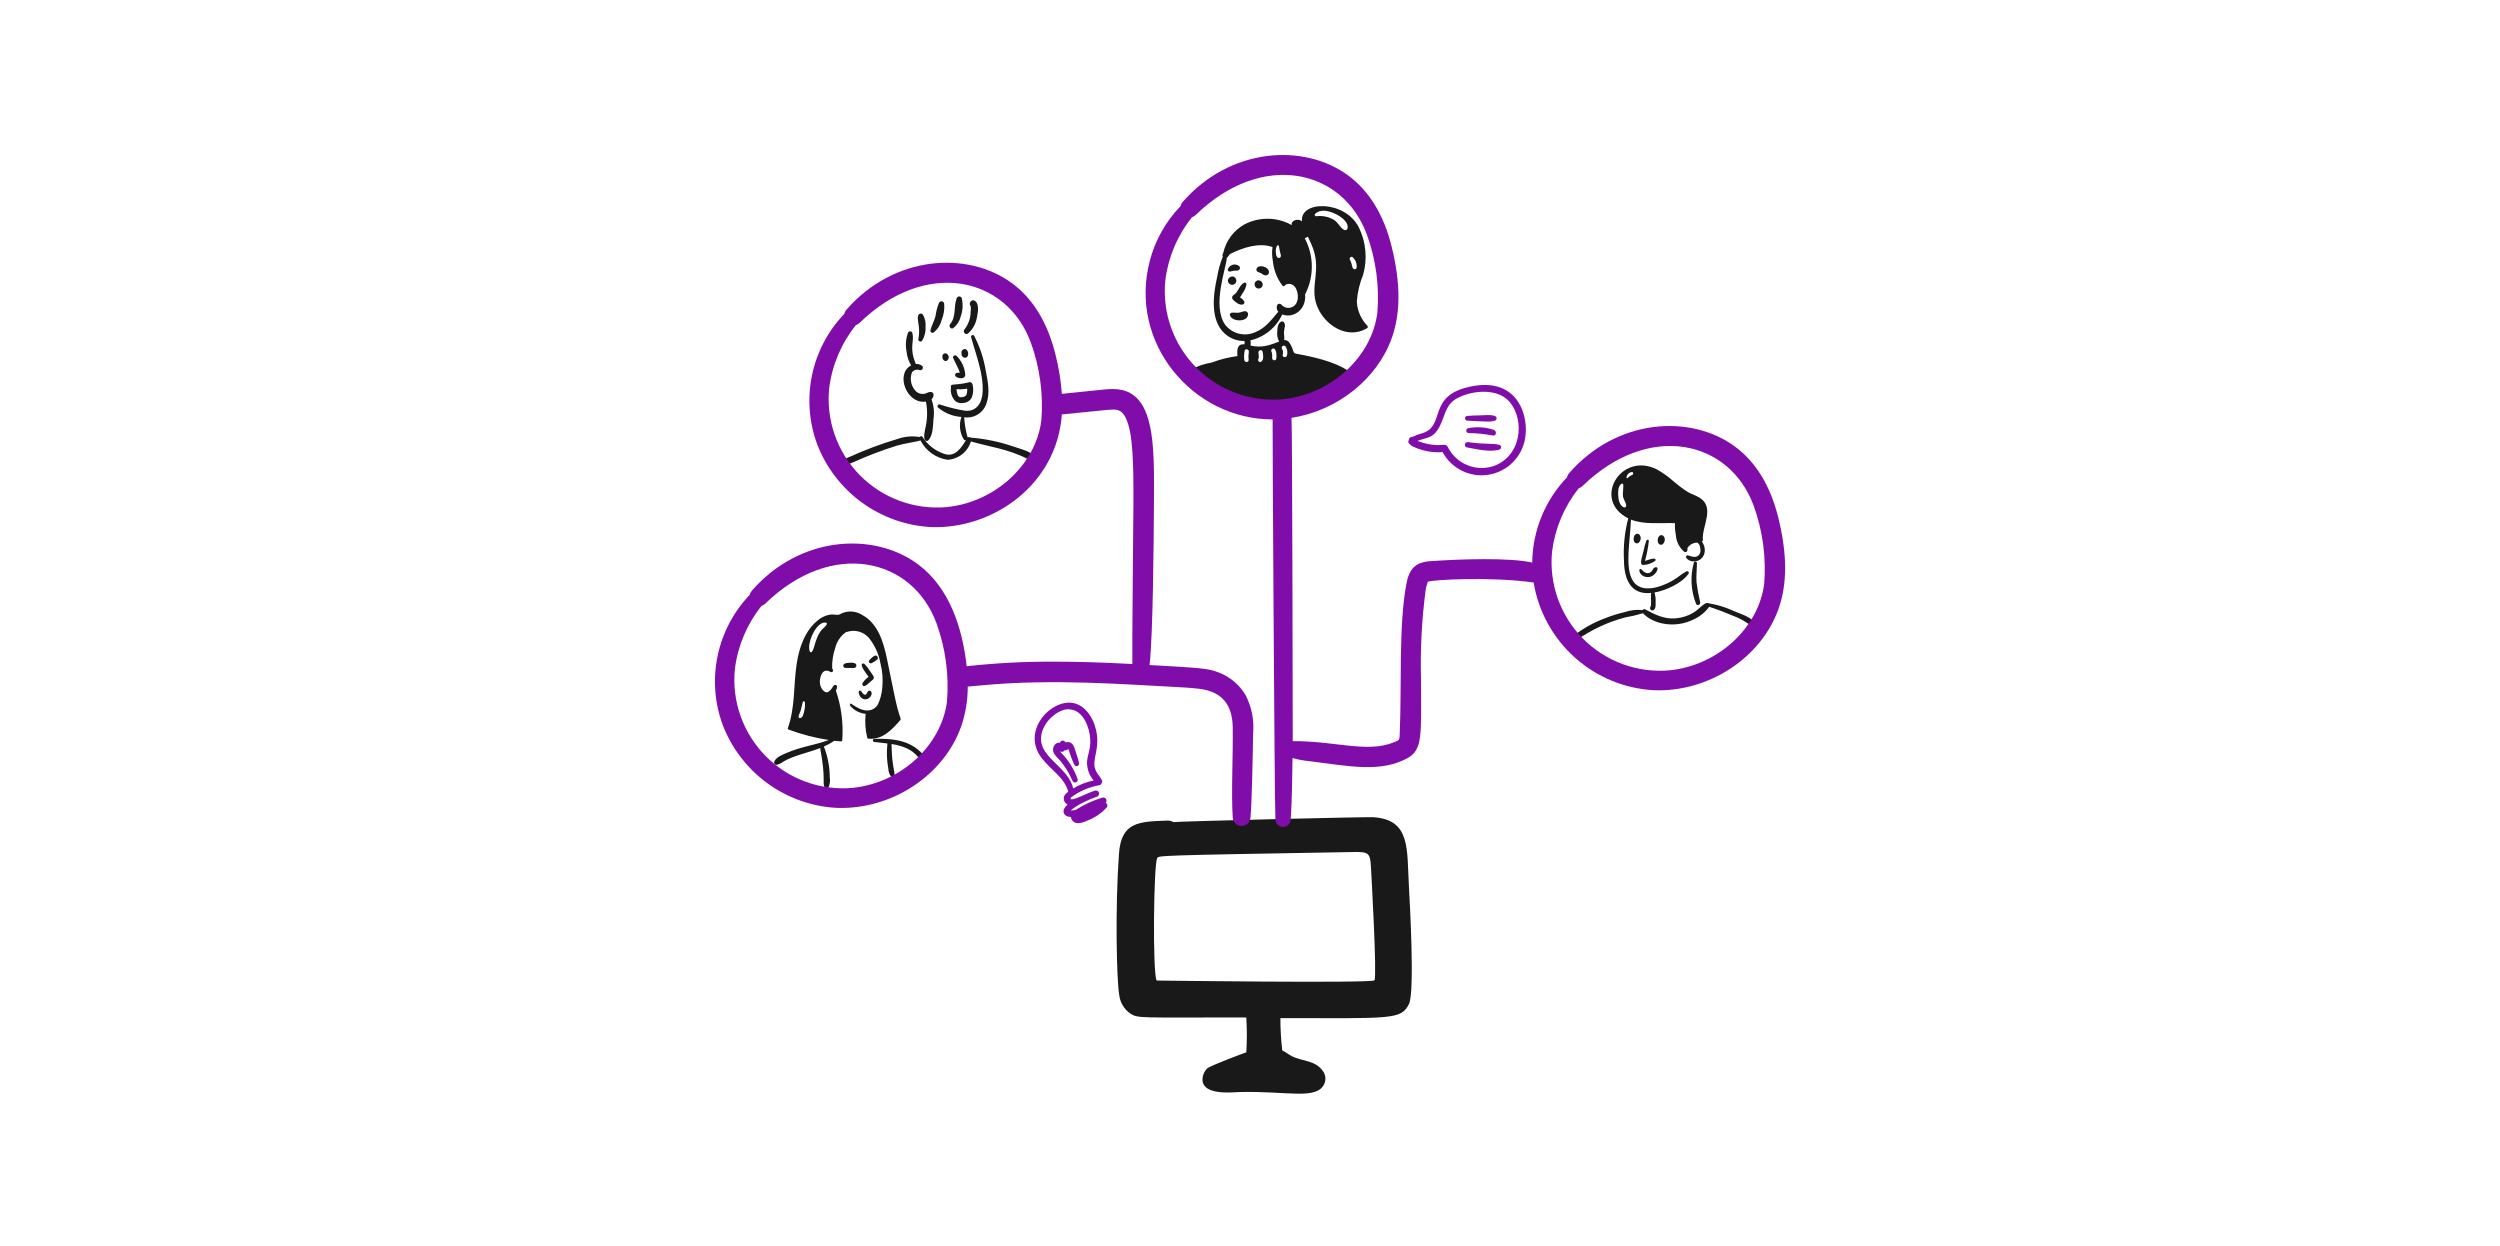 <?xml version="1.0" encoding="utf-8"?>
<svg xmlns="http://www.w3.org/2000/svg" width="305" height="152" viewBox="0 0 305 152" fill="none">
<path d="M207.024 68.693C207.023 68.648 207.006 68.605 206.976 68.571C206.946 68.537 206.905 68.515 206.861 68.508C206.816 68.501 206.771 68.511 206.733 68.534C206.694 68.557 206.665 68.594 206.651 68.636C206.19 70.3 206.285 72.07 206.923 73.674C207.059 73.973 207.474 73.772 207.423 73.484C207.226 72.671 207.075 71.848 206.972 71.018C206.927 70.322 207.024 69.413 207.024 68.693Z" fill="#191919"/>
<path d="M201.162 65.994C201.162 65.853 200.941 65.773 200.873 65.926C200.725 66.292 200.616 66.673 200.549 67.061C200.392 67.809 199.929 68.897 200.45 68.928C200.986 68.913 201.504 68.736 201.937 68.421C201.957 68.404 201.972 68.382 201.98 68.357C201.988 68.332 201.987 68.305 201.98 68.28C201.865 67.94 201.032 68.359 200.688 68.428C200.909 67.63 201.068 66.817 201.162 65.994Z" fill="#191919"/>
<path d="M201.099 70.412C201.969 70.344 202.463 69.273 202.099 69.207C201.71 69.139 201.652 69.576 201.43 69.764C200.98 70.144 200.556 69.799 200.232 69.454C200.213 69.434 200.188 69.421 200.162 69.416C200.135 69.411 200.107 69.413 200.082 69.424C200.057 69.435 200.036 69.453 200.021 69.475C200.007 69.498 199.999 69.525 200 69.552C200 69.948 200.363 70.412 201.099 70.412Z" fill="#191919"/>
<path d="M200.119 65.403C199.928 64.96 199.487 65.07 199.358 65.438C199.229 65.805 199.326 66.29 199.704 66.29C199.923 66.29 200.006 66.138 200.098 65.959C200.141 65.873 200.165 65.779 200.169 65.683C200.173 65.587 200.156 65.492 200.119 65.403Z" fill="#191919"/>
<path d="M203.057 65.575C202.866 65.132 202.425 65.242 202.296 65.61C202.167 65.979 202.264 66.463 202.641 66.463C202.861 66.463 202.943 66.311 203.036 66.132C203.079 66.046 203.103 65.952 203.106 65.856C203.11 65.76 203.093 65.664 203.057 65.575Z" fill="#191919"/>
<path d="M214.218 76.182C213.789 75.306 212.45 74.944 211.597 74.576C210.595 74.111 209.536 73.781 208.447 73.597C208.021 73.348 207.271 74.357 206.58 74.759C205.923 75.142 205.189 75.374 204.431 75.439C203.065 75.55 201.991 75.031 200.725 74.351C200.671 74.32 200.609 74.31 200.548 74.322C200.487 74.333 200.433 74.366 200.394 74.414C200.39 74.418 200.388 74.423 200.387 74.428C199.649 74.351 198.903 74.438 198.203 74.682C197.405 74.861 196.623 75.103 195.864 75.408C194.458 75.924 193.141 76.656 191.961 77.578C191.655 77.831 192.057 78.3 192.348 78.092C194.137 76.83 196.136 75.895 198.252 75.33C198.992 75.201 199.723 75.029 200.444 74.816C201.699 76.176 204.397 76.696 206.636 75.564C207.386 75.224 208.035 74.695 208.518 74.029C209.511 74.346 210.444 74.709 211.315 75.078C212.227 75.404 213.078 75.883 213.831 76.494C213.875 76.535 213.932 76.558 213.992 76.559C214.052 76.561 214.111 76.541 214.158 76.504C214.204 76.466 214.236 76.413 214.247 76.354C214.258 76.295 214.248 76.234 214.218 76.182Z" fill="#191919"/>
<path d="M112.085 91.535C110.589 90.236 108.625 90.083 106.667 90.147C106.62 90.15 106.575 90.171 106.543 90.205C106.51 90.24 106.492 90.286 106.492 90.333C106.492 90.381 106.51 90.427 106.543 90.462C106.575 90.496 106.62 90.517 106.667 90.52C107.196 90.584 107.731 90.633 108.267 90.703C108.149 91.734 108.187 92.777 108.379 93.796C108.382 94.144 108.503 94.48 108.724 94.748C108.752 94.773 108.785 94.791 108.822 94.8C108.858 94.809 108.896 94.808 108.932 94.798C108.967 94.788 109 94.77 109.027 94.744C109.054 94.718 109.073 94.685 109.084 94.65C109.22 94.278 109.028 94.168 108.865 92.642C108.797 92.021 108.797 91.394 108.767 90.767C111.754 91.252 111.923 92.555 112.643 92.98C112.669 92.994 112.699 93.002 112.729 93.002C112.759 93.001 112.788 92.993 112.814 92.979C112.841 92.964 112.862 92.942 112.878 92.917C112.894 92.891 112.902 92.861 112.903 92.831C112.931 92.302 112.473 91.872 112.085 91.535Z" fill="#191919"/>
<path d="M185.69 49.952C184.699 47.496 182.505 46.655 179.941 47.063C173.889 48.025 176.534 51.927 173.522 52.855C173.124 52.953 172.738 53.097 172.374 53.285C172.313 53.276 172.251 53.279 172.192 53.296C172.133 53.312 172.078 53.341 172.031 53.38C171.983 53.419 171.945 53.468 171.918 53.523C171.891 53.578 171.876 53.639 171.874 53.7C171.847 53.736 171.829 53.777 171.82 53.821C171.811 53.865 171.811 53.91 171.821 53.953C171.831 53.997 171.851 54.037 171.878 54.073C171.905 54.108 171.94 54.137 171.979 54.158C172.045 54.264 172.137 54.352 172.247 54.411C173.406 54.994 174.701 55.253 175.995 55.159C176.53 56.147 177.36 56.944 178.369 57.438C179.378 57.932 180.516 58.099 181.624 57.915C182.732 57.732 183.756 57.207 184.551 56.414C185.347 55.621 185.876 54.6 186.063 53.492C186.26 52.3 186.131 51.077 185.69 49.952ZM182.498 56.756C181.412 57.195 180.201 57.206 179.107 56.786C178.014 56.366 177.121 55.547 176.608 54.494C176.373 54.025 175.863 54.494 174.276 54.184C173.856 54.103 173.443 53.985 173.043 53.832C173.019 53.809 172.993 53.788 172.966 53.768C174.406 53.27 175.142 53.472 176.002 51.176C176.367 50.203 176.654 49.254 177.58 48.695C179.229 47.703 182.231 47.307 183.83 48.695C185.909 50.503 186.001 55.208 182.498 56.756Z" fill="#800DA9"/>
<path d="M179.025 51.325C179.474 51.365 181.551 51.432 181.603 51.432C181.868 51.437 182.133 51.398 182.385 51.319C182.445 51.3 182.497 51.262 182.534 51.211C182.57 51.16 182.59 51.099 182.589 51.036C182.589 50.47 181.102 50.673 180.481 50.678C180.005 50.678 179.509 50.699 179.023 50.741C178.984 50.741 178.946 50.749 178.911 50.763C178.876 50.778 178.843 50.8 178.816 50.827C178.789 50.854 178.768 50.887 178.753 50.922C178.739 50.958 178.731 50.996 178.731 51.034C178.732 51.073 178.739 51.111 178.754 51.146C178.769 51.181 178.791 51.214 178.818 51.241C178.845 51.268 178.877 51.289 178.913 51.304C178.948 51.318 178.986 51.326 179.025 51.325Z" fill="#800DA9"/>
<path d="M179.11 52.241C179.038 52.258 178.976 52.301 178.934 52.361C178.892 52.421 178.873 52.495 178.881 52.567C178.89 52.64 178.925 52.708 178.979 52.757C179.034 52.806 179.104 52.833 179.178 52.833C180.19 52.848 181.199 52.952 182.194 53.143C182.572 53.143 182.607 52.591 182.271 52.453C181.255 52.104 180.164 52.031 179.11 52.241Z" fill="#800DA9"/>
<path d="M182.921 54.277C182.15 54.046 181.456 54.256 179.053 53.937C178.972 53.935 178.893 53.962 178.831 54.014C178.768 54.066 178.728 54.14 178.716 54.22C178.705 54.301 178.724 54.382 178.769 54.45C178.814 54.517 178.883 54.566 178.961 54.586C180.097 54.771 181.66 55.208 182.921 54.853C182.983 54.835 183.037 54.797 183.076 54.745C183.115 54.693 183.136 54.63 183.136 54.565C183.136 54.501 183.115 54.438 183.076 54.386C183.037 54.334 182.983 54.296 182.921 54.277Z" fill="#800DA9"/>
<path d="M146.711 131.877C146.94 133.665 150.397 133.251 151.249 133.228C157.128 133.079 160.707 134.265 161.585 132.18C161.688 131.925 161.721 131.648 161.683 131.376C161.645 131.105 161.535 130.848 161.366 130.632C160.425 129.328 158.859 129.485 157.626 128.868C157.303 128.704 156.885 128.373 156.434 128.145C156.284 126.84 156.208 125.527 156.207 124.213C169.797 124.213 170.937 124.449 171.908 122.46C172.611 120.926 171.987 109.903 171.893 108.244C171.621 103.587 172.15 99.978 167.504 99.697C166.66 99.648 143.448 100.207 143.165 100.3C142.942 100.167 142.685 100.101 142.425 100.111C138.912 100.234 136.793 100.279 136.514 104.154C136.038 110.738 136.221 119.558 136.545 121.387C136.597 121.838 136.744 122.273 136.977 122.663C137.209 123.054 137.521 123.39 137.893 123.651C138.868 124.268 138.924 124.127 152.048 124.127C152.136 125.545 152.138 126.967 152.051 128.384C151.847 128.452 147.711 129.968 147.259 130.365C147.065 130.563 146.915 130.801 146.821 131.062C146.726 131.322 146.689 131.6 146.711 131.877ZM165.08 103.948C167.036 103.915 167.169 104.057 167.265 105.935C167.295 106.508 168.017 119.119 167.681 119.603C167.259 119.976 141.039 119.625 141.108 119.625C140.608 118.68 140.741 105.583 141.171 104.712C141.339 104.37 140.781 104.365 165.08 103.948Z" fill="#191919"/>
<path d="M109.88 87.667C109.3 86.068 109.091 84.539 108.175 80.213C107.758 78.247 107.087 76.068 105.209 75.034C104.816 74.778 104.363 74.631 103.895 74.607C103.428 74.583 102.962 74.683 102.545 74.898C102.121 75.17 101.887 74.842 101.08 75.018C100.605 75.133 100.164 75.355 99.788 75.666C98.207 76.927 97.506 78.991 97.204 80.922C96.789 83.557 97.036 86.286 96.116 88.834C96.107 88.871 96.112 88.909 96.131 88.942C96.149 88.975 96.179 88.999 96.215 89.01C97.796 89.599 99.433 90.024 101.101 90.28C99.462 90.902 97.808 91.061 95.979 91.851C95.478 92.067 94.697 92.359 94.472 92.894C94.447 92.942 94.436 92.995 94.441 93.049C94.446 93.102 94.465 93.153 94.498 93.196C94.53 93.238 94.574 93.271 94.624 93.29C94.674 93.309 94.729 93.313 94.781 93.302C95.081 93.223 95.361 93.084 95.606 92.894C96.861 92.164 98.558 91.845 100.059 91.262C100.768 95.046 100.302 95.432 100.603 96.053C100.628 96.093 100.663 96.127 100.704 96.15C100.746 96.173 100.793 96.186 100.841 96.186C100.888 96.186 100.935 96.173 100.977 96.15C101.019 96.127 101.054 96.093 101.079 96.053C101.246 95.679 101.3 95.265 101.234 94.862C101.229 93.567 100.986 92.285 100.515 91.079C100.959 90.885 101.384 90.649 101.783 90.374C102.055 90.402 102.333 90.428 102.615 90.451C102.652 90.45 102.687 90.435 102.713 90.409C102.739 90.383 102.754 90.348 102.755 90.311C102.909 88.264 102.645 86.207 101.98 84.265C102.066 84.115 102.114 83.946 102.122 83.772C102.122 83.738 102.113 83.705 102.098 83.674C102.083 83.644 102.061 83.617 102.033 83.597C102.006 83.576 101.974 83.562 101.941 83.556C101.907 83.55 101.872 83.552 101.839 83.561C101.693 83.613 101.618 83.757 101.523 83.921C101.407 84.107 101.256 84.269 101.079 84.397C100.641 84.677 100.071 84.009 100.022 83.284C99.987 82.755 100.259 81.379 101.29 81.959C101.584 82.124 101.739 81.838 101.523 81.529C101.497 80.691 101.623 79.856 101.896 79.063C102.086 78.27 102.559 77.573 103.227 77.104C103.258 77.113 103.29 77.11 103.319 77.098C103.781 76.94 104.279 76.921 104.751 77.044C105.223 77.167 105.649 77.425 105.975 77.788C106.704 78.68 107.195 79.741 107.403 80.874C107.665 81.878 107.744 82.921 107.635 83.953C107.574 84.675 107.378 85.38 107.058 86.031C106.841 86.332 106.527 86.548 106.17 86.643C105.297 86.843 104.492 86.275 103.803 85.834C103.739 85.792 103.654 86.004 103.704 86.073C103.937 86.361 104.226 86.599 104.553 86.773C104.88 86.948 105.239 87.055 105.608 87.087C105.502 88.066 105.569 89.056 105.805 90.011C105.814 90.042 105.833 90.069 105.858 90.088C105.884 90.107 105.915 90.117 105.947 90.117C107.623 90.302 108.849 89.004 109.842 87.848C109.873 87.772 109.901 87.716 109.88 87.667ZM98.048 87.019C97.98 87.265 97.872 87.631 97.555 87.603C97.238 87.575 97.588 86.991 97.674 86.716C97.785 86.365 97.829 86.004 97.935 85.659C97.943 85.626 97.963 85.598 97.99 85.579C98.018 85.561 98.052 85.552 98.085 85.557C98.118 85.561 98.148 85.578 98.17 85.603C98.192 85.628 98.203 85.661 98.203 85.694C98.236 86.14 98.185 86.589 98.05 87.016L98.048 87.019ZM100.859 76.175C100.587 76.697 100.213 76.575 99.697 77.767C99.376 78.507 99.311 79.259 99.027 79.543C99.012 79.557 98.995 79.568 98.975 79.574C98.956 79.581 98.935 79.583 98.915 79.58C98.894 79.577 98.875 79.57 98.858 79.559C98.84 79.548 98.826 79.533 98.816 79.515C98.34 78.65 99.585 75.693 100.775 75.964C100.796 75.97 100.816 75.98 100.832 75.995C100.849 76.009 100.862 76.028 100.871 76.048C100.879 76.069 100.883 76.091 100.881 76.113C100.88 76.135 100.873 76.156 100.862 76.175H100.859Z" fill="#191919"/>
<path d="M150.688 33.881C150.247 33.405 149.481 34.111 149.948 34.578C149.993 34.629 150.048 34.67 150.11 34.699C150.171 34.728 150.238 34.745 150.306 34.748C150.373 34.751 150.441 34.74 150.505 34.716C150.569 34.692 150.627 34.656 150.676 34.61C150.726 34.563 150.765 34.507 150.793 34.445C150.82 34.383 150.835 34.316 150.836 34.248C150.837 34.18 150.824 34.112 150.799 34.049C150.774 33.986 150.736 33.929 150.688 33.881Z" fill="#191919"/>
<path d="M153.534 34.198C153.471 34.199 153.408 34.212 153.35 34.238C153.292 34.263 153.239 34.3 153.195 34.346C153.151 34.392 153.117 34.446 153.094 34.505C153.071 34.565 153.061 34.628 153.062 34.691C153.058 34.803 153.092 34.912 153.157 35.002C153.223 35.093 153.317 35.158 153.424 35.188C153.532 35.218 153.646 35.211 153.749 35.168C153.852 35.125 153.938 35.049 153.992 34.952C154.032 34.873 154.051 34.785 154.047 34.697C154.044 34.609 154.018 34.523 153.972 34.448C153.926 34.373 153.862 34.31 153.786 34.266C153.709 34.222 153.622 34.199 153.534 34.198Z" fill="#191919"/>
<path d="M151.276 36.283C151.387 36.134 151.486 35.977 151.572 35.811C151.831 35.479 152.003 35.086 152.072 34.67C152.071 34.636 152.061 34.603 152.044 34.573C152.026 34.544 152.001 34.519 151.972 34.502C151.942 34.485 151.908 34.476 151.874 34.476C151.84 34.476 151.806 34.484 151.776 34.501C151.176 34.788 151.077 35.661 150.501 35.987C150.453 36.017 150.413 36.056 150.382 36.103C150.352 36.15 150.332 36.203 150.325 36.258C150.317 36.313 150.322 36.37 150.339 36.423C150.356 36.476 150.385 36.525 150.423 36.566C150.754 36.868 151.149 37.241 151.621 37.15C151.661 37.139 151.698 37.118 151.729 37.09C151.76 37.062 151.784 37.027 151.799 36.989C151.815 36.95 151.822 36.908 151.819 36.867C151.816 36.825 151.804 36.785 151.783 36.748C151.654 36.555 151.48 36.395 151.276 36.283Z" fill="#191919"/>
<path d="M150.052 38.464C150.283 39.266 152.124 39.33 152.257 38.435C152.271 38.38 152.273 38.322 152.261 38.267C152.25 38.211 152.226 38.158 152.192 38.113C152.157 38.068 152.113 38.031 152.062 38.005C152.011 37.979 151.955 37.965 151.898 37.964C151.609 37.971 151.363 38.136 151.074 38.154C150.786 38.172 150.51 38.11 150.228 38.154C150.164 38.172 150.11 38.215 150.077 38.273C150.044 38.331 150.035 38.4 150.052 38.464Z" fill="#191919"/>
<path d="M153.865 33.338C153.957 33.387 154.034 33.465 154.119 33.514C154.388 33.671 154.799 33.597 154.816 33.218C154.852 32.499 153.388 32.167 153.281 32.859C153.26 33.208 153.644 33.221 153.865 33.338Z" fill="#191919"/>
<path d="M150.011 33.134C150.185 33.111 150.357 33.075 150.526 33.028C150.7 33.029 150.874 33.017 151.047 32.993C151.099 32.978 151.146 32.95 151.184 32.911C151.222 32.872 151.249 32.824 151.263 32.772C151.277 32.72 151.278 32.665 151.264 32.612C151.251 32.559 151.225 32.511 151.187 32.472C151.076 32.378 150.943 32.313 150.8 32.284C150.657 32.255 150.509 32.262 150.37 32.305C150.23 32.348 150.104 32.425 150.002 32.529C149.9 32.633 149.826 32.761 149.786 32.902C149.784 32.932 149.789 32.962 149.8 32.991C149.81 33.019 149.827 33.045 149.848 33.067C149.869 33.089 149.894 33.106 149.922 33.118C149.95 33.129 149.981 33.135 150.011 33.134Z" fill="#191919"/>
<path d="M166.815 39.743C166.038 38.942 165.582 37.884 165.533 36.769C165.618 35.647 165.879 34.546 166.307 33.505C166.839 31.6 166.659 29.567 165.8 27.785C164.129 24.379 158.551 24.432 158.84 27.009C158.748 26.929 158.639 26.87 158.521 26.838C158.403 26.807 158.279 26.802 158.16 26.826C157.66 26.926 157.529 27.209 157.603 27.467C156.721 26.97 155.729 26.703 154.718 26.688C153.706 26.673 152.707 26.912 151.811 27.383C151.169 27.744 150.61 28.235 150.168 28.825C149.727 29.415 149.413 30.09 149.247 30.807C149.173 31 149.091 31.156 149.179 31.258C149.175 31.288 149.172 31.319 149.172 31.349C148.859 32.12 148.635 32.923 148.503 33.745C147.97 36.049 147.654 39.058 149.376 40.656C149.703 40.967 150.088 41.211 150.509 41.372C150.931 41.534 151.38 41.611 151.831 41.598C151.843 41.732 151.847 41.867 151.842 42.002C150.973 41.934 150.894 42.56 150.969 43.44C149.888 43.586 148.827 43.853 147.805 44.236C146.908 44.381 146.043 44.68 145.248 45.12C144.782 45.465 144.557 45.698 144.959 46.208C145.688 46.976 146.589 47.56 147.587 47.913C148.61 48.407 149.673 48.814 150.764 49.131C151.765 49.413 152.66 49.925 153.723 49.942C158.013 50.01 159.015 49.562 162.333 47.736C163.245 47.269 164.098 46.697 164.877 46.032C164.919 46.036 164.962 46.028 165 46.007C165.037 45.986 165.067 45.953 165.085 45.914C165.103 45.875 165.108 45.831 165.1 45.789C165.091 45.747 165.07 45.709 165.039 45.679C163.595 44.371 160.939 43.707 159.008 43.319C157.971 43.11 157.92 43.202 157.775 42.825C157.676 42.475 157.524 42.143 157.324 41.84C157.258 41.726 157.162 41.633 157.046 41.57C156.93 41.508 156.8 41.479 156.668 41.487C156.725 41.163 156.624 40.782 156.647 40.458C156.673 40.092 156.881 39.668 156.654 39.338C156.625 39.289 156.58 39.25 156.526 39.229C156.473 39.207 156.414 39.203 156.358 39.218C155.895 39.389 155.856 39.944 155.83 40.381C155.764 40.825 155.843 41.278 156.056 41.673C154.75 42.177 153.908 42.458 152.561 42.159C152.605 41.95 152.601 41.734 152.548 41.527C153.394 41.329 154.184 40.941 154.858 40.393C155.531 39.844 156.071 39.15 156.436 38.361C157.741 38.883 159.418 37.81 159.219 35.881C159.241 35.868 159.258 35.848 159.268 35.825C159.792 34.772 160.057 33.608 160.041 32.432C160.026 31.256 159.729 30.1 159.177 29.062C159.318 29.029 159.449 28.961 159.557 28.864C159.693 29.174 159.84 29.476 159.98 29.787C161.377 32.888 159.721 34.819 160.66 37.29C161.56 39.652 164.337 41.483 166.768 40.052C166.796 40.039 166.82 40.019 166.838 39.994C166.857 39.969 166.868 39.94 166.873 39.91C166.878 39.879 166.875 39.848 166.864 39.819C166.854 39.79 166.837 39.764 166.815 39.743ZM156.859 42.293C156.961 42.455 157.027 42.637 157.051 42.827C157.075 43.017 157.058 43.21 157 43.393C156.9 43.716 156.388 43.576 156.493 43.251C156.531 43.137 156.543 43.015 156.527 42.895C156.512 42.776 156.469 42.661 156.402 42.561C156.218 42.272 156.677 42.004 156.859 42.293ZM155.281 42.526C155.711 42.405 155.78 43.326 155.704 43.766C155.646 44.106 155.142 43.956 155.197 43.624C155.237 43.362 155.203 43.094 155.098 42.85C155.089 42.817 155.086 42.782 155.09 42.747C155.094 42.713 155.105 42.68 155.122 42.65C155.139 42.62 155.162 42.593 155.189 42.572C155.217 42.55 155.248 42.535 155.281 42.526ZM153.57 43.603C153.575 43.417 153.56 43.231 153.527 43.047C153.471 42.716 153.974 42.576 154.034 42.906C154.102 43.273 154.232 43.872 153.872 44.125C153.591 44.323 153.328 43.864 153.604 43.667C153.549 43.709 153.57 43.646 153.57 43.603ZM152.358 42.941C152.305 43.26 152.296 43.585 152.329 43.907C152.361 44.247 151.834 44.247 151.801 43.907C151.763 43.538 151.777 43.165 151.843 42.8C151.904 42.468 152.415 42.612 152.358 42.941ZM155.796 29.984C155.85 29.864 156.017 29.935 156.028 30.048C156.088 30.421 156.168 30.79 156.268 31.154C156.341 31.509 155.656 31.824 155.641 30.647C155.639 30.417 155.692 30.189 155.796 29.984ZM158.247 36.769C158.189 36.963 158.079 37.137 157.929 37.273C157.779 37.409 157.595 37.501 157.397 37.54C157.198 37.579 156.993 37.564 156.803 37.495C156.612 37.426 156.444 37.307 156.317 37.15C156.277 37.111 156.229 37.084 156.175 37.07C156.122 37.056 156.066 37.056 156.012 37.07C155.959 37.084 155.91 37.112 155.871 37.151C155.832 37.19 155.803 37.238 155.788 37.291C155.751 37.418 155.746 37.553 155.774 37.682C155.802 37.811 155.863 37.931 155.951 38.031C155.135 38.996 154.352 40.062 153.132 40.532C152.504 40.812 151.799 40.872 151.132 40.703C150.465 40.535 149.874 40.147 149.454 39.602C147.832 37.222 149.625 32.666 149.666 31.457C149.696 31.442 149.723 31.421 149.743 31.394C149.846 31.252 149.956 31.116 150.074 30.986C151.632 30.204 153.604 29.558 155.246 30.14C155.165 30.709 155.179 31.288 155.289 31.852C155.394 32.936 155.796 33.969 156.451 34.84C156.463 34.861 156.481 34.879 156.501 34.892C156.522 34.906 156.545 34.914 156.569 34.918C156.593 34.921 156.618 34.919 156.642 34.912C156.665 34.904 156.687 34.892 156.704 34.875C156.784 34.793 156.874 34.722 156.972 34.663C157 34.67 157.029 34.67 157.057 34.663C158.137 34.416 158.543 35.973 158.247 36.769ZM164.412 27.787C164.411 27.838 164.397 27.888 164.37 27.933C164.344 27.977 164.307 28.013 164.262 28.039C164.217 28.064 164.167 28.078 164.115 28.078C164.064 28.078 164.013 28.065 163.968 28.04C163.462 27.756 163.258 27.123 162.722 26.816C162.087 26.441 161.345 26.288 160.614 26.379C160.452 26.409 160.31 26.217 160.444 26.091C161.098 25.479 162.023 25.708 162.777 26.027C163.406 26.292 164.509 26.998 164.412 27.788V27.787ZM165.504 32.669C165.494 32.712 165.472 32.751 165.441 32.782C165.41 32.813 165.371 32.835 165.328 32.845C165.307 32.845 165.286 32.859 165.265 32.852C164.881 32.807 165.006 32.22 164.687 31.675C164.56 31.458 164.87 31.204 165.047 31.404C165.218 31.563 165.348 31.761 165.428 31.981C165.508 32.201 165.534 32.437 165.504 32.669Z" fill="#191919"/>
<path d="M113.078 47.944C112.82 48.067 112.525 48.093 112.249 48.019C111.972 47.944 111.732 47.773 111.571 47.536C111.343 47.241 111.194 46.892 111.14 46.522C111.086 46.153 111.127 45.776 111.261 45.428C111.365 45.284 111.515 45.179 111.686 45.131C111.857 45.082 112.04 45.093 112.204 45.16C112.276 45.178 112.351 45.17 112.418 45.137C112.484 45.105 112.536 45.05 112.566 44.982C112.595 44.915 112.6 44.839 112.579 44.768C112.558 44.698 112.513 44.637 112.451 44.596C112.239 44.456 111.986 44.389 111.732 44.407C110.859 42.337 111.596 41.7 111.303 40.609C111.283 40.557 111.249 40.511 111.205 40.478C111.16 40.446 111.107 40.426 111.052 40.423C110.996 40.42 110.941 40.434 110.893 40.461C110.845 40.489 110.807 40.531 110.782 40.58C110.505 41.331 110.443 42.144 110.605 42.927C110.661 43.512 110.852 44.076 111.162 44.575C109.195 45.587 110.593 49.342 112.965 48.995C113.165 50.02 113.15 51.076 112.923 52.095C112.829 52.527 112.559 53.659 112.98 53.786C113.026 53.801 113.075 53.803 113.123 53.792C113.17 53.781 113.213 53.757 113.247 53.722C113.853 53.111 113.821 51.863 113.881 51.144C114.011 50.331 113.928 49.499 113.642 48.727C114.114 48.274 113.927 47.52 113.078 47.944Z" fill="#191919"/>
<path d="M112.099 39.82C112.254 41.261 111.819 41.491 112.198 41.645C112.254 41.671 112.317 41.675 112.375 41.657C112.434 41.639 112.484 41.599 112.515 41.546C112.817 41.033 112.957 40.441 112.917 39.846C112.963 39.336 112.849 38.824 112.592 38.381C112.556 38.334 112.506 38.299 112.45 38.279C112.394 38.259 112.334 38.255 112.275 38.268C111.761 38.373 112.044 39.302 112.099 39.82Z" fill="#191919"/>
<path d="M115.185 37.009C115.167 36.944 115.131 36.887 115.081 36.843C115.031 36.799 114.969 36.77 114.903 36.761C114.837 36.752 114.769 36.763 114.709 36.792C114.649 36.821 114.599 36.867 114.565 36.925C114.351 37.459 114.204 38.017 114.128 38.587C113.964 39.173 113.665 39.709 113.516 40.287C113.504 40.336 113.506 40.388 113.523 40.436C113.54 40.484 113.571 40.526 113.612 40.556C113.652 40.586 113.701 40.604 113.752 40.606C113.803 40.608 113.853 40.596 113.896 40.569C114.385 40.177 114.732 39.635 114.883 39.026C115.151 38.39 115.255 37.696 115.185 37.009Z" fill="#191919"/>
<path d="M116.306 40.018C116.762 39.659 117.082 39.155 117.214 38.59C117.461 37.886 117.505 37.127 117.341 36.399C117.321 36.332 117.28 36.274 117.224 36.232C117.168 36.19 117.1 36.167 117.03 36.166C116.96 36.166 116.892 36.187 116.835 36.228C116.779 36.268 116.736 36.326 116.714 36.392C116.312 37.46 116.684 38.648 115.918 39.541C115.681 39.814 116.036 40.237 116.306 40.018Z" fill="#191919"/>
<path d="M118.94 36.706C118.548 36.429 118.089 37.024 118.426 37.347C118.451 37.577 118.449 37.809 118.419 38.038C118.412 38.82 118.147 39.578 117.665 40.194C117.393 40.529 117.846 40.942 118.13 40.658C118.719 40.13 119.099 39.407 119.201 38.622C119.248 38.335 119.557 37.142 118.94 36.706Z" fill="#191919"/>
<path d="M115.432 43.125C115.375 43.106 115.313 43.102 115.254 43.113C115.195 43.125 115.14 43.151 115.094 43.19C115.048 43.229 115.013 43.279 114.992 43.335C114.97 43.392 114.964 43.453 114.973 43.512C114.934 43.75 115.146 44.118 115.467 44.033C115.554 43.991 115.626 43.925 115.676 43.842C115.726 43.759 115.75 43.664 115.746 43.568C115.742 43.471 115.711 43.378 115.655 43.299C115.599 43.221 115.522 43.16 115.432 43.125Z" fill="#191919"/>
<path d="M117.729 42.582C117.66 42.581 117.591 42.596 117.529 42.627C117.467 42.658 117.413 42.703 117.372 42.759C117.332 42.815 117.305 42.88 117.294 42.949C117.284 43.017 117.29 43.087 117.313 43.153C117.305 43.214 117.309 43.275 117.327 43.334C117.344 43.393 117.374 43.447 117.414 43.494C117.454 43.541 117.503 43.578 117.558 43.605C117.614 43.631 117.674 43.645 117.736 43.646C118.285 43.646 118.212 42.647 117.729 42.582Z" fill="#191919"/>
<path d="M116.65 45.52C116.615 45.539 116.584 45.566 116.561 45.599C116.538 45.632 116.523 45.67 116.517 45.71C116.512 45.75 116.516 45.79 116.529 45.828C116.543 45.866 116.565 45.901 116.594 45.928C116.965 46.24 117.823 46.29 117.757 45.639C117.675 44.797 117.301 44.009 116.7 43.413C116.515 43.257 116.183 43.429 116.284 43.673C116.478 44.142 116.948 44.944 117.109 45.477C116.955 45.445 116.795 45.46 116.65 45.52Z" fill="#191919"/>
<path d="M118.49 46.676C118.2 46.483 118.422 46.772 116.214 46.929C116.175 46.932 116.137 46.945 116.105 46.967C116.072 46.988 116.045 47.017 116.026 47.051C116.007 47.085 115.997 47.123 115.997 47.163C115.996 47.202 116.005 47.24 116.023 47.275C115.977 47.572 116 47.876 116.09 48.163C116.181 48.45 116.336 48.713 116.545 48.93C116.687 49.043 116.852 49.121 117.029 49.161C117.206 49.2 117.389 49.198 117.565 49.156C117.774 49.141 117.975 49.072 118.149 48.956C118.323 48.839 118.464 48.68 118.559 48.493C118.755 47.983 118.787 47.424 118.65 46.894C118.64 46.848 118.621 46.805 118.593 46.768C118.566 46.73 118.53 46.699 118.49 46.676ZM117.956 48.007C117.895 48.261 117.781 48.361 117.498 48.43C117.168 48.51 116.992 48.457 116.878 48.268C116.767 48.016 116.705 47.746 116.695 47.472C117.13 47.512 117.568 47.493 117.998 47.416C118.014 47.614 118 47.813 117.956 48.007Z" fill="#191919"/>
<path d="M126.712 56.109C125.692 54.985 125.007 54.953 123.605 54.468C121.931 53.891 120.191 53.529 118.426 53.39C118.374 53.349 118.311 53.325 118.245 53.322C118.179 53.319 118.114 53.338 118.06 53.376C118.035 53.251 117.999 53.128 117.954 53.009C117.782 52.32 117.673 51.617 117.63 50.908C118.207 50.992 118.795 50.87 119.291 50.563C119.787 50.256 120.159 49.785 120.343 49.231C120.814 47.977 120.513 46.518 120.265 45.25C120.025 43.753 119.544 42.304 118.842 40.96C118.815 40.922 118.776 40.895 118.731 40.882C118.687 40.87 118.639 40.873 118.597 40.891C118.554 40.909 118.519 40.941 118.497 40.981C118.475 41.022 118.467 41.069 118.475 41.115C119.05 43.301 119.988 45.496 119.884 47.801C119.827 49.069 119.194 50.236 117.771 50.113C116.713 49.944 115.672 49.687 114.657 49.345C114.609 49.333 114.559 49.337 114.514 49.356C114.469 49.375 114.432 49.408 114.407 49.45C114.382 49.492 114.372 49.541 114.378 49.59C114.383 49.638 114.405 49.683 114.438 49.719C115.243 50.397 116.244 50.8 117.294 50.867C117.14 51.308 117.083 51.776 117.127 52.241C117.171 52.706 117.314 53.156 117.548 53.56C117.577 53.61 117.62 53.65 117.671 53.676C117.722 53.702 117.78 53.713 117.837 53.708C117.276 54.644 116.503 55.804 115.236 55.384C114.121 55.028 113.168 54.289 112.544 53.298C112.526 53.27 112.501 53.247 112.47 53.231C112.44 53.216 112.406 53.209 112.373 53.211C112.339 53.213 112.306 53.224 112.278 53.243C112.25 53.263 112.228 53.289 112.213 53.319C111.304 53.164 110.37 53.245 109.501 53.552C107.523 54.138 105.587 54.861 103.709 55.715C102.857 56.096 103.012 55.912 102.399 56.645C102.075 57.033 102.631 57.59 102.955 57.201C103.52 56.526 103.322 56.744 104.104 56.392C105.839 55.609 107.619 54.931 109.436 54.362C110.247 54.115 112.201 53.824 112.296 53.728C112.619 54.356 113.086 54.898 113.659 55.31C114.233 55.721 114.896 55.991 115.594 56.096C116.243 56.061 116.865 55.827 117.376 55.425C117.888 55.024 118.262 54.474 118.45 53.852C120.725 54.532 122.938 54.742 125.369 55.994C125.756 56.207 126.132 56.439 126.496 56.691C126.82 56.887 126.959 56.383 126.712 56.109Z" fill="#191919"/>
<path d="M151.956 84.79C151.212 83.547 150.077 82.586 148.728 82.058C147.265 81.492 146.264 81.488 140.246 81.133C140.672 77.576 140.76 65.399 140.777 61.829C140.803 56.031 140.976 50.574 138.524 48.405C137.205 47.249 135.6 47.42 134.187 47.573C134.187 47.573 130.612 47.937 129.546 48.049C129.429 46.439 129.17 44.842 128.774 43.277C127.822 39.401 126.054 36.477 123.509 34.585C118.041 30.536 109.038 31.164 103.262 37.789C103.131 37.935 103.04 38.111 102.996 38.302C101.017 40.37 99.657 42.951 99.07 45.752C98.483 48.553 98.693 51.463 99.676 54.151C100.764 57.008 102.658 59.487 105.127 61.29C107.597 63.092 110.536 64.139 113.588 64.304C121.176 64.582 128.952 59.099 129.544 50.56C135.46 49.995 135.955 49.817 136.557 50.104C137.033 50.331 137.396 50.913 137.677 51.888C138.333 54.127 138.278 58.604 138.276 61.698C138.276 61.698 138.1 79.975 138.146 81.01C134.489 80.813 131.436 80.721 128.586 80.721C125.027 80.706 121.471 80.893 117.934 81.28C117.406 76.541 115.817 71.685 111.99 68.842C106.521 64.792 97.522 65.419 91.742 72.045C91.612 72.191 91.52 72.367 91.477 72.558C89.498 74.626 88.138 77.207 87.551 80.008C86.964 82.809 87.174 85.719 88.157 88.407C89.245 91.264 91.138 93.744 93.608 95.547C96.077 97.349 99.016 98.397 102.068 98.562C108.755 98.809 115.144 94.626 117.27 88.605C117.8 87.045 118.07 85.408 118.067 83.761C118.689 83.716 119.308 83.657 119.913 83.599C128.366 82.795 137.427 83.504 143.042 83.792C144.13 83.847 145.254 83.904 146.336 84.037C149.111 84.377 150.352 86.009 150.395 88.729C150.444 91.888 150.196 96.834 150.395 99.745C150.407 100.018 150.523 100.276 150.72 100.466C150.916 100.656 151.179 100.763 151.452 100.765H151.468C151.742 100.766 152.006 100.664 152.208 100.479C152.409 100.294 152.534 100.039 152.556 99.767C152.738 98.011 152.855 91.248 152.877 89.528C153.033 87.893 152.713 86.248 151.956 84.79ZM115.508 61.866C113.566 62.039 111.61 61.782 109.78 61.112C107.949 60.442 106.289 59.376 104.918 57.99C103.548 56.604 102.5 54.932 101.85 53.094C101.2 51.256 100.965 49.297 101.16 47.358C101.513 44.538 102.643 41.871 104.424 39.656C104.597 39.602 104.754 39.507 104.881 39.378C113.004 31.495 122.82 33.788 125.757 41.782C126.869 44.839 127.306 48.101 127.039 51.343C126.329 56.746 121.376 61.271 115.508 61.866ZM104.004 96.121C102.063 96.295 100.107 96.037 98.276 95.368C96.445 94.697 94.785 93.631 93.415 92.245C92.044 90.859 90.996 89.188 90.347 87.35C89.697 85.512 89.461 83.553 89.656 81.613C90.007 78.794 91.135 76.128 92.913 73.912C93.086 73.858 93.243 73.762 93.371 73.634C101.5 65.748 111.312 68.044 114.251 76.038C115.361 79.096 115.798 82.356 115.532 85.598C114.828 91.001 109.87 95.526 104.004 96.121Z" fill="#800DA9"/>
<path d="M207.308 60.696C206.387 60.148 206.321 60.518 204.187 58.737C203.564 58.174 202.879 57.683 202.147 57.272C197.756 55.045 194.168 61.001 198.659 63.247C198.645 63.263 198.636 63.282 198.631 63.303C198.199 64.969 198.028 66.692 198.124 68.411C198.165 71.539 199.593 72.541 201.442 72.335C201.361 73.06 201.531 73.753 201.344 74.055C201.312 74.108 201.299 74.17 201.306 74.231C201.314 74.292 201.342 74.349 201.385 74.393C201.429 74.437 201.486 74.465 201.547 74.472C201.609 74.48 201.671 74.467 201.724 74.435C202.035 74.231 201.985 73.808 201.985 73.434C202.008 73.046 201.96 72.657 201.843 72.286C203.116 72.074 205.203 71.184 206.008 69.982C206.119 69.815 205.913 69.62 205.74 69.71C204.902 70.134 204.431 70.84 202.661 71.472C201.731 71.804 200.052 72.163 199.223 70.873C198.178 69.248 198.9 65.888 198.976 63.393C200.608 64.029 202.562 63.768 204.348 63.823C204.322 64.303 204.357 64.784 204.452 65.256C204.473 65.641 204.571 66.018 204.739 66.365C204.907 66.713 205.143 67.023 205.432 67.278C205.469 67.318 205.518 67.344 205.571 67.353C205.625 67.361 205.68 67.353 205.728 67.327C205.925 67.226 205.868 67.031 205.868 66.855C205.997 66.656 206.173 66.492 206.381 66.378C206.589 66.263 206.822 66.202 207.059 66.2C207.446 66.361 207.558 67.248 207.362 67.574C207.006 68.165 206.426 67.898 205.939 67.757C205.9 67.746 205.859 67.747 205.821 67.76C205.783 67.772 205.75 67.796 205.725 67.828C205.701 67.86 205.687 67.898 205.685 67.939C205.683 67.979 205.693 68.019 205.713 68.053C205.82 68.196 205.959 68.31 206.12 68.386C206.281 68.463 206.458 68.498 206.636 68.49C207.889 68.49 208.381 67.108 207.63 66.073C207.669 66.051 207.701 66.018 207.722 65.978C207.743 65.938 207.752 65.893 207.749 65.848C207.615 64.174 209.3 61.883 207.308 60.696ZM198.085 61.887C197.612 61.676 197.444 60.992 197.423 60.513C197.402 60.034 197.374 59.365 197.789 59.041C197.81 59.021 197.837 59.007 197.865 59.002C197.894 58.997 197.924 59 197.95 59.011C197.977 59.022 198 59.041 198.017 59.065C198.033 59.089 198.042 59.117 198.043 59.146C198.064 59.576 197.975 60.006 197.993 60.442C198.016 60.928 198.384 61.252 198.395 61.711C198.394 61.746 198.383 61.781 198.364 61.812C198.345 61.842 198.319 61.867 198.288 61.885C198.257 61.903 198.221 61.912 198.186 61.912C198.15 61.913 198.115 61.904 198.083 61.887H198.085ZM199.173 57.92C198.949 58.01 198.745 58.144 198.574 58.315C198.516 58.391 198.407 58.309 198.426 58.23C198.452 58.073 198.523 57.926 198.63 57.807C198.75 57.68 198.913 57.603 199.087 57.589C199.253 57.561 199.318 57.839 199.168 57.92H199.173Z" fill="#191919"/>
<path d="M216.964 63.197C216.012 59.321 214.244 56.397 211.699 54.507C206.221 50.449 197.215 51.094 191.452 57.709C191.321 57.854 191.23 58.031 191.186 58.222C188.496 61.026 186.975 64.749 186.931 68.635C184.193 68.005 178.037 68.212 174.726 68.45C174.212 68.459 173.703 68.552 173.218 68.725C171.956 69.236 171.692 70.644 171.579 71.241C170.627 76.237 171.012 83.895 170.773 89.355C170.729 90.361 170.803 90.264 169.91 90.613C166.719 91.86 162.726 90.373 157.715 90.422C157.715 90.422 157.669 52.194 157.564 50.982C163.161 50.103 168.03 46.242 169.81 41.204C170.884 38.168 170.879 34.547 169.794 30.134C168.842 26.258 167.074 23.334 164.528 21.443C159.07 17.4 150.071 18.01 144.281 24.646C144.151 24.792 144.06 24.969 144.016 25.159C142.229 27.011 140.945 29.29 140.287 31.777C137.626 41.81 145.501 51.17 155.259 51.17C155.231 51.772 155.489 97.555 155.599 99.995C155.61 100.233 155.712 100.459 155.885 100.625C156.057 100.791 156.286 100.884 156.526 100.886C156.765 100.888 156.995 100.798 157.17 100.635C157.345 100.471 157.451 100.247 157.465 100.009C157.624 97.5 157.658 94.95 157.688 92.478C158.323 92.661 158.975 92.785 159.633 92.849C164.739 93.492 168.337 94.257 171.622 92.544C173.634 91.493 173.367 89.699 173.362 82.808C173.269 79.25 173.451 75.69 173.906 72.16C173.952 71.756 174.047 71.359 174.188 70.978C174.653 70.722 182.053 70.335 187.102 71.068C187.688 74.604 189.463 77.834 192.134 80.223C194.805 82.613 198.211 84.019 201.79 84.208C208.463 84.457 214.866 80.272 216.992 74.25C218.058 71.223 218.048 67.607 216.964 63.197ZM203.699 81.78C201.758 81.953 199.802 81.695 197.971 81.025C196.141 80.354 194.481 79.288 193.111 77.901C191.741 76.515 190.694 74.843 190.044 73.005C189.395 71.167 189.16 69.208 189.356 67.269C189.708 64.449 190.835 61.783 192.613 59.566C192.786 59.513 192.943 59.417 193.071 59.289C201.163 51.437 210.997 53.663 213.947 61.693C215.057 64.751 215.494 68.013 215.227 71.256C214.516 76.658 209.563 81.181 203.699 81.78ZM142.169 34.197C142.521 31.378 143.649 28.712 145.428 26.496C145.601 26.442 145.758 26.346 145.886 26.218C153.995 18.347 163.818 20.61 166.762 28.622C167.871 31.68 168.306 34.942 168.035 38.184C167.335 43.585 162.382 48.106 156.515 48.706C154.574 48.879 152.618 48.621 150.787 47.951C148.957 47.281 147.297 46.215 145.927 44.829C144.556 43.443 143.509 41.771 142.859 39.933C142.21 38.095 141.974 36.136 142.169 34.197Z" fill="#800DA9"/>
<path d="M104.335 80.938C104.119 80.853 103.885 80.824 103.655 80.854C103.304 80.878 102.827 80.913 102.881 81.262C102.934 81.611 103.381 81.446 103.839 81.494C103.979 81.518 104.123 81.514 104.262 81.481C104.317 81.465 104.367 81.433 104.405 81.389C104.443 81.345 104.467 81.291 104.475 81.234C104.483 81.176 104.474 81.117 104.449 81.065C104.424 81.013 104.385 80.969 104.335 80.938Z" fill="#191919"/>
<path d="M107.047 80.093C106.819 79.786 106.453 80.138 106.188 80.41C106.081 80.519 105.909 80.648 106.047 80.832C106.081 80.878 106.13 80.911 106.185 80.923C106.241 80.936 106.3 80.927 106.35 80.9C106.592 80.787 106.818 80.64 107.019 80.464C107.065 80.414 107.093 80.35 107.098 80.283C107.103 80.216 107.085 80.149 107.047 80.093Z" fill="#191919"/>
<path d="M106.11 81.826C105.929 81.521 105.709 81.242 105.455 80.995C105.42 80.965 105.377 80.948 105.332 80.944C105.287 80.94 105.241 80.951 105.202 80.974C104.856 81.198 105.853 82.386 105.969 82.58C105.697 82.765 105.46 82.999 105.272 83.27C105.111 83.502 105.243 83.7 105.42 83.7C105.619 83.7 105.933 83.405 106.075 83.27C106.445 82.92 106.574 82.93 106.603 82.707C106.631 82.499 106.525 82.46 106.11 81.826Z" fill="#191919"/>
<path d="M106.019 84.271C105.76 84.339 105.783 84.683 105.617 84.747C105.4 84.835 105.171 84.495 105.082 84.339C105.06 84.302 105.025 84.275 104.985 84.262C104.944 84.249 104.9 84.251 104.861 84.267C104.822 84.284 104.79 84.314 104.771 84.352C104.752 84.39 104.747 84.434 104.758 84.475C104.927 85.553 106.022 85.537 106.308 84.778C106.43 84.452 106.211 84.218 106.019 84.271Z" fill="#191919"/>
<path d="M134.905 97.946C134.962 97.88 134.995 97.797 134.999 97.71C135.004 97.624 134.98 97.538 134.931 97.466C134.883 97.394 134.812 97.34 134.729 97.312C134.647 97.284 134.558 97.284 134.476 97.312C133.324 97.663 132.226 98.17 131.212 98.819C131.019 98.856 130.823 98.873 130.627 98.869C131.021 98.55 131.446 98.272 131.895 98.037C132.524 97.707 133.177 97.422 133.847 97.185C133.941 97.147 134.017 97.072 134.057 96.979C134.097 96.885 134.099 96.779 134.062 96.684C134.025 96.589 133.952 96.512 133.859 96.47C133.766 96.428 133.66 96.424 133.565 96.459C132.394 96.864 131.078 97.602 130.648 97.516C130.586 97.259 130.591 97.376 130.704 97.263C131.712 96.511 132.883 96.009 134.121 95.797C134.178 95.787 134.231 95.764 134.275 95.728C134.319 95.692 134.354 95.646 134.375 95.593C134.733 95.125 133.949 94.739 133.621 93.845C133.213 92.727 134.087 91.544 133.825 89.629C133.6 87.982 132.64 86.151 131 85.782C128.314 85.18 124.464 89.156 127.132 92.546C128.196 93.9 129.912 94.926 130.323 96.59C130.228 96.685 129.76 96.93 129.774 97.429C129.775 97.583 129.821 97.733 129.905 97.861C129.989 97.99 130.109 98.092 130.25 98.154C129.319 98.955 129.842 99.676 130.651 99.676C130.661 99.82 130.712 99.957 130.799 100.071C131.379 100.867 132.641 100.083 132.885 100.022C133.716 99.673 134.458 99.14 135.054 98.465C135.08 98.421 135.096 98.373 135.102 98.323C135.108 98.273 135.104 98.222 135.09 98.174C135.076 98.125 135.053 98.08 135.021 98.041C134.989 98.002 134.95 97.97 134.905 97.946ZM132.616 93.071C132.622 93.86 132.909 94.622 133.426 95.219C132.545 95.402 131.7 95.728 130.925 96.184C130.325 93.429 126.379 92.344 127.085 89.456C127.521 87.674 129.442 86.369 130.509 86.546C132.186 86.645 132.941 88.815 133.01 90.168C133.08 91.521 132.635 92.048 132.616 93.068V93.071Z" fill="#800DA9"/>
<path d="M131.352 92.077C131.127 91.418 131.076 91.021 130.774 90.724C130.675 90.631 130.552 90.568 130.418 90.542C130.285 90.516 130.147 90.528 130.021 90.576C129.985 90.541 129.953 90.499 129.914 90.464C129.871 90.421 129.818 90.39 129.76 90.373C129.702 90.355 129.64 90.353 129.581 90.366C129.522 90.378 129.466 90.406 129.42 90.445C129.374 90.484 129.338 90.534 129.316 90.591C129.316 90.598 129.309 90.604 129.309 90.612C128.775 90.523 128.357 91.118 128.499 91.69C128.619 92.179 129.054 92.374 129.723 93.296C130.905 94.924 130.711 95.466 131.151 95.466C131.203 95.467 131.255 95.456 131.301 95.432C131.348 95.409 131.389 95.375 131.419 95.333C131.45 95.29 131.469 95.241 131.477 95.189C131.484 95.138 131.479 95.085 131.461 95.036C131.019 93.787 130.298 92.654 129.353 91.725C129.33 91.702 129.311 91.676 129.296 91.647C129.36 91.702 129.441 91.731 129.525 91.731C129.609 91.731 129.69 91.702 129.754 91.647L129.846 91.669L129.867 91.507C129.944 91.536 130.029 91.54 130.108 91.519C130.188 91.497 130.259 91.451 130.311 91.386C130.327 91.39 130.341 91.397 130.352 91.409C130.363 91.42 130.371 91.435 130.374 91.45C130.561 92.087 130.794 92.708 131.072 93.31C131.108 93.373 131.164 93.421 131.232 93.446C131.299 93.472 131.374 93.473 131.442 93.449C131.51 93.426 131.568 93.38 131.606 93.318C131.644 93.257 131.659 93.184 131.649 93.113C131.573 92.762 131.473 92.416 131.352 92.077Z" fill="#800DA9"/>
</svg>